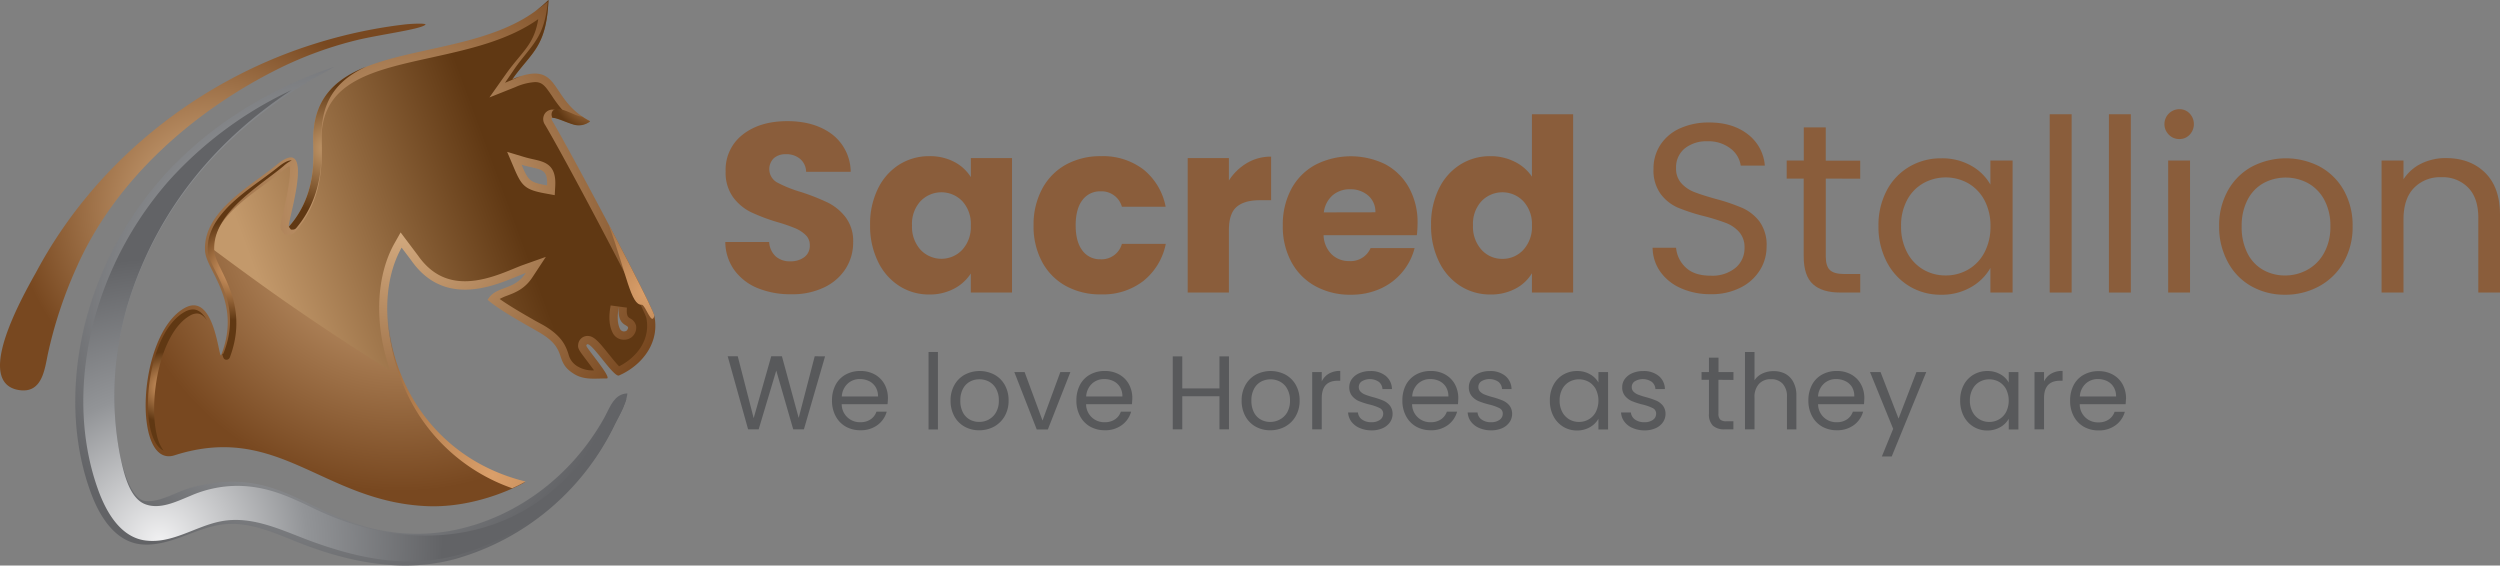 <svg xmlns="http://www.w3.org/2000/svg" xmlns:xlink="http://www.w3.org/1999/xlink" viewBox="0 0 745.79 168.7"><rect x="0" y="0" width="745.79" height="168.7" fill="#808080" stroke="none"/><defs><style>.cls-1{isolation:isolate;}.cls-2{fill:url(#radial-gradient);}.cls-10,.cls-11,.cls-12,.cls-3,.cls-4,.cls-5,.cls-6,.cls-7,.cls-8,.cls-9{fill-rule:evenodd;}.cls-3{fill:url(#radial-gradient-2);}.cls-14,.cls-4{mix-blend-mode:lighten;}.cls-4{fill:url(#linear-gradient);}.cls-15,.cls-5{fill:#8a5d3b;}.cls-6{fill:url(#radial-gradient-3);}.cls-7{fill:url(#radial-gradient-4);}.cls-8{fill:#603813;}.cls-9{fill:url(#radial-gradient-5);}.cls-10{fill:url(#radial-gradient-6);}.cls-11{fill:url(#radial-gradient-7);}.cls-12{fill:url(#radial-gradient-8);}.cls-13{fill:url(#radial-gradient-9);}.cls-14{fill:url(#radial-gradient-10);}.cls-16{fill:#58595b;}</style><radialGradient id="radial-gradient" cx="63.47" cy="61.75" r="59.25" gradientUnits="userSpaceOnUse"><stop offset="0" stop-color="#dbb388"/><stop offset="1" stop-color="#784820"/></radialGradient><radialGradient id="radial-gradient-2" cx="119.48" cy="61.7" r="84.89" xlink:href="#radial-gradient"/><linearGradient id="linear-gradient" x1="79.65" y1="90.8" x2="152.9" y2="63.7" gradientUnits="userSpaceOnUse"><stop offset="0" stop-color="#c3996b"/><stop offset="1" stop-color="#603813"/></linearGradient><radialGradient id="radial-gradient-3" cx="192.66" cy="87.23" r="54.01" gradientUnits="userSpaceOnUse"><stop offset="0" stop-color="#da9f6a"/><stop offset="1" stop-color="#603813"/></radialGradient><radialGradient id="radial-gradient-4" cx="177.13" cy="26.78" r="12.61" xlink:href="#radial-gradient-3"/><radialGradient id="radial-gradient-5" cx="147.01" cy="141.79" r="95.55" xlink:href="#radial-gradient-3"/><radialGradient id="radial-gradient-6" cx="49.3" cy="115.51" r="10.53" xlink:href="#radial-gradient-3"/><radialGradient id="radial-gradient-7" cx="69.33" cy="80.65" r="14.87" xlink:href="#radial-gradient-3"/><radialGradient id="radial-gradient-8" cx="97.7" cy="44.25" r="19.02" xlink:href="#linear-gradient"/><radialGradient id="radial-gradient-9" cx="97.89" cy="89.28" r="90.11" gradientUnits="userSpaceOnUse"><stop offset="0" stop-color="#f1f1f2"/><stop offset="0.52" stop-color="#929497"/><stop offset="1" stop-color="#626366"/></radialGradient><radialGradient id="radial-gradient-10" cx="47.64" cy="161.58" r="84.5" xlink:href="#radial-gradient-9"/></defs><g class="cls-1"><g id="Layer_5" data-name="Layer 5"><path class="cls-2" d="M83.92,20.09a113.58,113.58,0,0,1,22-8c6.75-1.71,19.86-3.35,21-4.75.39-.46-4.36-.29-6.51,0-3.1.36-6.19.84-9.26,1.41a147.07,147.07,0,0,0-18.61,4.74C58.17,24.59,28.13,48.9,11,80.79,9,84.46.84,98.34.06,107.67c-.37,4.49,1,7.93,5.52,8.68,6.85,1.13,7.7-5.79,8.68-10.67A129.76,129.76,0,0,1,22.74,80C34.4,53.4,58.23,32.68,83.92,20.09Z"/><path class="cls-3" d="M195.19,94.22C194.47,90.8,170.43,45.6,164.72,36c-1.26-2.12,3.4.22,6.07,1a5.46,5.46,0,0,0,5.22-.87c-12.75-6.57-8.14-18.61-23.18-12.51C158.55,15.54,163,14.19,163.62,0,142.08,21.31,94.38,9,93.48,40.62c-.14,4.84,1.62,16.74-7.2,26.89-1.5,1.72,8.82-28.67-3.6-18.45C74.93,55.44,60.35,63.12,61.18,75c.41,5.74,11,15,4.82,30.88-.73,1.89-1.83-19.08-10.92-14-14.16,7.87-15.66,48-3,43.94,30.91-9.89,44.25,13.69,75,15.16,16,.76,29.49-7.11,29.49-7.11-37.63-9.4-48-50.12-36.76-70l2.88,3.82c10.94,15.62,28,5.93,34.15,3.74-3.54,5.43-8.83,3.66-11.37,8,3.49,3.1,11.37,7.38,15.39,9.72,8.83,5.13,4.25,8.51,10.21,12.29,3.11,2,6.13,1.45,9.92,1.46,1.8,0-6.19-9.2-6.08-9.79.51-2.87,8.05,9.62,9.74,8.9C191.39,109.09,196.89,102.37,195.19,94.22Zm-32-38.91c-5.21-.94-5.57-1.41-7.59-6.16C160.94,50.77,163.49,49.84,163.19,55.31ZM187,98.58a1.35,1.35,0,0,1-2-.37c-.81-1.56-.94-3.79-.4-6.64C184,98.35,188.69,96.29,187,98.58Z"/><path class="cls-4" d="M85.46,90.23c10.11,7,20.4,13.83,30.92,20.26-4.75-13.37-4.33-27.9,1.29-37.89l1.84-3.26,5.18,6.88c3.62,5.17,8.21,7.68,14,7.68,5.49,0,11-2.28,14.64-3.78,1-.42,1.93-.79,2.67-1.06l6.84-2.43-4,6.08c-2.29,3.51-5.2,4.6-7.53,5.48a15.93,15.93,0,0,0-2.25,1c3.06,2.18,7.52,4.73,10.69,6.54L162.09,97c5.66,3.29,6.67,6.22,7.48,8.58a5.75,5.75,0,0,0,2.82,3.77,8.49,8.49,0,0,0,4.83,1.13c-.74-1-1.56-2.1-2.1-2.82-2.42-3.18-2.85-3.75-2.62-5a2.8,2.8,0,0,1,2.78-2.44c1.87,0,3.21,1.56,6.32,5.42.88,1.1,2.24,2.79,3.09,3.64,5.17-2.61,9.48-7.92,8.11-14.5-1-3.56-23.85-46.86-30.19-57.52a3,3,0,0,1-.2-3.17,2.8,2.8,0,0,1,2.54-1.4,10.92,10.92,0,0,1,3.56.93,36,36,0,0,1-3.85-5c-2-2.94-2.84-4.13-5.07-4.13a16.86,16.86,0,0,0-5.84,1.49L146,29.07l4.81-6.82c1.37-1.95,2.68-3.53,3.83-4.92,2.93-3.54,5-6,5.93-11.62-9.11,6.44-20.76,9-32.08,11.5C111.28,21,96.4,24.27,95.92,40.69c0,.65,0,1.44,0,2.34.13,5.82.37,16.66-7.82,26.08a2.54,2.54,0,0,1-1.95.92L85,70l-.73-.92c-.86-1.08-.7-1.79.2-5.69,1.72-7.48,2.35-12.13,1.89-13.85A9.4,9.4,0,0,0,84.24,51c-1.55,1.27-3.32,2.57-5.2,3.94-7.35,5.38-15.65,11.47-15.41,19.48C70.82,79.77,78.08,85.08,85.46,90.23Zm96.71.89,4.85.65c-.21,2.51.37,2.85.92,3.19a3.36,3.36,0,0,1,1.82,2.24,3.65,3.65,0,0,1-.79,2.85,3.5,3.5,0,0,1-2.82,1.29,3.7,3.7,0,0,1-3.35-2C181.73,97.27,181.52,94.58,182.17,91.12ZM156.3,46.81c1.06.32,2,.53,2.87.72,3.35.76,6.81,1.54,6.47,7.91l-.15,2.78-2.74-.5c-6.15-1.11-7.13-2.25-9.41-7.6l-2.05-4.82Z"/><path class="cls-5" d="M115.55,92.49c0,.34,0,.69,0,1C115.56,93.17,115.55,92.83,115.55,92.49Z"/><path class="cls-6" d="M191.43,90.91c1.1-.07,3,6.56,3.76,3.31.23-1-13.65-27.34-13.65-27.34C186.94,81.72,188.17,91.12,191.43,90.91Z"/><path class="cls-7" d="M172.38,34.52c-1.95-.63-4.1-2-6.2-2-1.51,0-2,1.46-1.36,2.66,1-.14,4,1.29,6,1.9a5.46,5.46,0,0,0,5.22-.87,22.19,22.19,0,0,1-2.39-1.42A5,5,0,0,1,172.38,34.52Z"/><path class="cls-8" d="M163.41.5c-.78,8.42-3.16,11.39-6.58,15.67-1.14,1.42-2.43,3-3.77,5l-2.41,3.53,3.87-1.63c.31-.13.59-.22.89-.34-.79.24-1.64.55-2.58.93C158.55,15.54,163,14.19,163.62,0a34.75,34.75,0,0,1-3.84,3.25A40.23,40.23,0,0,0,163.41.5Z"/><path class="cls-9" d="M115.71,94.43a59,59,0,0,0,4.5,20.22,54.5,54.5,0,0,0,32.59,31c2.52-1.13,4-2,4-2C129.75,137,116.76,114.16,115.71,94.43Z"/><path class="cls-10" d="M48.8,134.44c-2.1-1-3.61-3.92-4.3-8.4-1.56-10.21,1.79-28.15,10.6-33a5.14,5.14,0,0,1,2.45-.73c1.82,0,3.19,1.41,4.22,3.33-.83-1.27-1.83-2.12-3.05-2.12a4.39,4.39,0,0,0-2.11.66c-9,5.2-12.39,25.41-9.77,35.85A12.2,12.2,0,0,0,48.8,134.44Z"/><path class="cls-11" d="M67.59,107.32c-.7,0-1-.39-1.28-1.73h.08c.1,0,.23,0,.32-.27,4.3-11,.4-18.79-2.44-24.44C63.12,78.61,62.13,76.64,62,75c-.65-9.24,8.55-16,15.95-21.37,1.81-1.33,3.52-2.58,5-3.78s2.89-2,3.8-2a1.39,1.39,0,0,1,.3,0,10.13,10.13,0,0,0-2.44,1.66c-1.47,1.24-3.18,2.53-5,3.89C72.34,59,63.31,65.8,63.93,74.93,64,76.44,65,78.42,66.11,80.7c2.74,5.63,6.88,14.15,2.47,25.87A1.08,1.08,0,0,1,67.59,107.32Z"/><path class="cls-12" d="M86.28,67.51c0,.06-.09.07-.11,0a1.38,1.38,0,0,0,.25.5l.37.48h.62a1.31,1.31,0,0,0,1-.51c7.88-9.36,7.65-20.25,7.52-26.1,0-.95,0-1.78,0-2.47.28-10.38,5.52-15.92,13.31-19.53-9,3.62-15.44,9.3-15.76,20.68C93.34,45.46,95.1,57.36,86.28,67.51Z"/><path class="cls-13" d="M183.44,119.17c-1.39,1.52-2.12,3.6-3.45,5.94-9.93,17.49-26.74,29.76-45.64,33.25a57,57,0,0,1-26.78-1.68c-18.26-5.54-27.14-17.47-50.58-11.2-4.34,1.16-9,4.37-13.51,4s-6.89-10.09-7.67-13.71a92.31,92.31,0,0,1-1.39-25.06,94.88,94.88,0,0,1,5.26-24.53C50,57.39,70.28,35.85,98.12,20.89a10.74,10.74,0,0,0,1.58-1L98,20.51c-18.39,6.41-36.54,17.58-49.8,32.66a105,105,0,0,0-21.63,39c-5.24,17.5-5.85,37.13.37,54.37C29.59,154,34.46,162,42.76,162.44s15.6-5,23.72-6c8.59-1,16.51,3.12,24.36,6.09,14.39,5.45,30,8.35,45.14,4.18A75.57,75.57,0,0,0,183.24,127c1.47-3,3.54-6.34,3.92-9.63A4.93,4.93,0,0,0,183.44,119.17Z"/><path class="cls-14" d="M122.14,167.48c-9.85,0-19.48-2.49-28.7-5.81-8.8-3.17-17.85-8-27.48-6.16-7.6,1.43-14.6,6.79-22.62,5.72-7.5-1-11.74-8.67-14.06-15.1-5.78-16-5.9-35-.36-53.6A104.41,104.41,0,0,1,50.31,54a114.39,114.39,0,0,1,36.6-27.1c-22.68,15-38.52,34.74-47.16,58.86a96.36,96.36,0,0,0-5.33,24.85A93.39,93.39,0,0,0,35.84,136c.95,4.47,2.56,12.34,7.25,14.32,4.46,1.87,9.56-.71,13.66-2.38a35.06,35.06,0,0,1,13.92-3c9,0,15.77,3.29,23,6.76,25,12.12,54.23,11.67,74.91-8.72a83.19,83.19,0,0,0,13.75-17.25c.45-.8.84-1.57,1.2-2.29a15.58,15.58,0,0,1,2.09-3.44,4.7,4.7,0,0,1,1.24-1,31.75,31.75,0,0,1-2.52,5.68c-.32.61-.63,1.22-.92,1.8a74.31,74.31,0,0,1-46.49,39A55.27,55.27,0,0,1,122.14,167.48Z"/><path class="cls-15" d="M226.14,86a16.14,16.14,0,0,1-7-5.32,14.57,14.57,0,0,1-2.77-8.48h13.08a6.32,6.32,0,0,0,1.94,4.27,6.23,6.23,0,0,0,4.32,1.48A6.72,6.72,0,0,0,240,76.67a4.22,4.22,0,0,0,1.58-3.49,4.14,4.14,0,0,0-1.26-3.09,10.2,10.2,0,0,0-3.09-2,48.73,48.73,0,0,0-5.21-1.8,56.66,56.66,0,0,1-8-3,14.75,14.75,0,0,1-5.32-4.45,12.48,12.48,0,0,1-2.23-7.7,13.21,13.21,0,0,1,5.11-11q5.1-4,13.3-4t13.44,4a14.29,14.29,0,0,1,5.46,11.11h-13.3a5.2,5.2,0,0,0-1.79-3.85,6.37,6.37,0,0,0-4.24-1.4,5.25,5.25,0,0,0-3.6,1.19,4.57,4.57,0,0,0,.94,7.22A37.83,37.83,0,0,0,239,57.3,65.85,65.85,0,0,1,247,60.46a15.31,15.31,0,0,1,5.28,4.38,11.73,11.73,0,0,1,2.23,7.41,14.52,14.52,0,0,1-2.19,7.83,15.42,15.42,0,0,1-6.37,5.61,21.76,21.76,0,0,1-9.84,2.09A25.91,25.91,0,0,1,226.14,86Z"/><path class="cls-15" d="M261.9,56.29a17.45,17.45,0,0,1,6.36-7.19,16.58,16.58,0,0,1,9-2.51,15.48,15.48,0,0,1,7.44,1.72,12.71,12.71,0,0,1,4.92,4.53V47.16H301.9V87.27H289.61V81.59a13.24,13.24,0,0,1-5,4.53,15.42,15.42,0,0,1-7.44,1.73,16.29,16.29,0,0,1-8.91-2.55A17.65,17.65,0,0,1,261.9,78a24.19,24.19,0,0,1-2.34-10.9A23.94,23.94,0,0,1,261.9,56.29ZM287.06,60a8.65,8.65,0,0,0-12.44,0,9.93,9.93,0,0,0-2.55,7.22,10.19,10.19,0,0,0,2.55,7.3,8.56,8.56,0,0,0,12.44,0,10.08,10.08,0,0,0,2.55-7.26A10,10,0,0,0,287.06,60Z"/><path class="cls-15" d="M310.92,56.29A17.79,17.79,0,0,1,318,49.1a21.27,21.27,0,0,1,10.46-2.51,19.88,19.88,0,0,1,12.62,3.95,18.74,18.74,0,0,1,6.65,11.14H334.68a6.29,6.29,0,0,0-6.4-4.6,6.47,6.47,0,0,0-5.39,2.62q-2,2.63-2,7.52t2,7.51a6.44,6.44,0,0,0,5.39,2.62,6.29,6.29,0,0,0,6.4-4.6h13.09a18.86,18.86,0,0,1-6.69,11.07,19.65,19.65,0,0,1-12.58,4A21.28,21.28,0,0,1,318,85.33a17.73,17.73,0,0,1-7.12-7.19,22.42,22.42,0,0,1-2.55-10.92A22.48,22.48,0,0,1,310.92,56.29Z"/><path class="cls-15" d="M372,48.63a13.9,13.9,0,0,1,7.19-1.9v13H375.8q-4.6,0-6.9,2c-1.54,1.32-2.3,3.63-2.3,6.93V87.27H354.31V47.16H366.6v6.69A16.17,16.17,0,0,1,372,48.63Z"/><path class="cls-15" d="M422.67,70.16H394.85a8.33,8.33,0,0,0,2.41,5.72,7.33,7.33,0,0,0,5.21,2,6.46,6.46,0,0,0,6.4-3.88H422a17.92,17.92,0,0,1-3.63,7.12,18.16,18.16,0,0,1-6.58,5,21.1,21.1,0,0,1-8.84,1.8,21.45,21.45,0,0,1-10.49-2.52,17.84,17.84,0,0,1-7.19-7.19,22.1,22.1,0,0,1-2.59-10.92,22.48,22.48,0,0,1,2.55-10.93,17.74,17.74,0,0,1,7.15-7.19A23.34,23.34,0,0,1,413.25,49a17.53,17.53,0,0,1,7.08,7,21.18,21.18,0,0,1,2.55,10.57A32.06,32.06,0,0,1,422.67,70.16ZM410.3,63.33a6.32,6.32,0,0,0-2.15-5,8,8,0,0,0-5.39-1.87,7.81,7.81,0,0,0-5.22,1.8,8,8,0,0,0-2.62,5.1Z"/><path class="cls-15" d="M429.25,56.29a17.38,17.38,0,0,1,6.36-7.19,16.57,16.57,0,0,1,9-2.51,15.82,15.82,0,0,1,7.23,1.65A13.24,13.24,0,0,1,457,52.69V34.08h12.29V87.27H457V81.52a12.46,12.46,0,0,1-4.93,4.6,15.42,15.42,0,0,1-7.44,1.73,16.43,16.43,0,0,1-9-2.55A17.58,17.58,0,0,1,429.25,78a24.19,24.19,0,0,1-2.34-10.9A23.94,23.94,0,0,1,429.25,56.29ZM454.41,60a8.65,8.65,0,0,0-12.44,0,9.93,9.93,0,0,0-2.55,7.22,10.19,10.19,0,0,0,2.55,7.3,8.23,8.23,0,0,0,6.22,2.7,8.33,8.33,0,0,0,6.22-2.66A10.08,10.08,0,0,0,457,67.22,10,10,0,0,0,454.41,60Z"/><path class="cls-15" d="M501.49,86a14.83,14.83,0,0,1-6.15-4.88A12.61,12.61,0,0,1,493,73.9h7a9.14,9.14,0,0,0,2.92,5.93q2.55,2.42,7.44,2.41a10.88,10.88,0,0,0,7.37-2.34,7.58,7.58,0,0,0,2.69-6,6.82,6.82,0,0,0-1.58-4.67,10.09,10.09,0,0,0-4-2.73,63.64,63.64,0,0,0-6.4-2,56.5,56.5,0,0,1-7.95-2.58,12.79,12.79,0,0,1-5.1-4.07,11.93,11.93,0,0,1-2.12-7.44,12.84,12.84,0,0,1,2.08-7.25,13.61,13.61,0,0,1,5.86-4.89,20.68,20.68,0,0,1,8.67-1.73q7,0,11.53,3.52a13,13,0,0,1,5.07,9.35h-7.19a7.76,7.76,0,0,0-3-5.07,10.72,10.72,0,0,0-7-2.19,10.25,10.25,0,0,0-6.69,2.12A7.25,7.25,0,0,0,500,50.18a6.44,6.44,0,0,0,1.55,4.46,10,10,0,0,0,3.81,2.62q2.26.9,6.36,2.05a58.84,58.84,0,0,1,8,2.7,13.32,13.32,0,0,1,5.18,4.09A11.91,11.91,0,0,1,527,73.61a13.1,13.1,0,0,1-1.94,6.9,14.21,14.21,0,0,1-5.75,5.25,19,19,0,0,1-9,2A21.33,21.33,0,0,1,501.49,86Z"/><path class="cls-15" d="M544.66,53.27V76.49c0,1.92.4,3.27,1.22,4.06s2.23,1.19,4.24,1.19h4.82v5.53H549q-5.46,0-8.19-2.51t-2.74-8.27V53.27H533V47.88h5.1V38h6.55v9.92h10.28v5.39Z"/><path class="cls-15" d="M562.84,56.83a17.78,17.78,0,0,1,6.72-7.08,18.42,18.42,0,0,1,9.53-2.52,17.52,17.52,0,0,1,9,2.23,14.86,14.86,0,0,1,5.68,5.61V47.88h6.62V87.27h-6.62V79.94A15.31,15.31,0,0,1,588,85.65a17.33,17.33,0,0,1-9,2.27,17.8,17.8,0,0,1-9.49-2.59,18.08,18.08,0,0,1-6.69-7.26,22.59,22.59,0,0,1-2.44-10.64A22.11,22.11,0,0,1,562.84,56.83ZM592,59.74a12.77,12.77,0,0,0-4.86-5.07,13.74,13.74,0,0,0-13.4,0,12.45,12.45,0,0,0-4.82,5,16,16,0,0,0-1.8,7.76,16.36,16.36,0,0,0,1.8,7.87,12.73,12.73,0,0,0,4.82,5.11,13,13,0,0,0,6.68,1.76,13.22,13.22,0,0,0,6.72-1.76A12.69,12.69,0,0,0,592,75.3a16.3,16.3,0,0,0,1.79-7.8A16.08,16.08,0,0,0,592,59.74Z"/><path class="cls-15" d="M618,34.08V87.27h-6.54V34.08Z"/><path class="cls-15" d="M635.66,34.08V87.27h-6.54V34.08Z"/><path class="cls-15" d="M647,40.19a4.46,4.46,0,0,1,3.16-7.62,4.1,4.1,0,0,1,3.05,1.29,4.61,4.61,0,0,1,0,6.33,4.1,4.1,0,0,1-3.05,1.29A4.29,4.29,0,0,1,647,40.19Zm6.32,7.69V87.27H646.8V47.88Z"/><path class="cls-15" d="M671.64,85.4a17.84,17.84,0,0,1-7-7.15A21.93,21.93,0,0,1,662,67.5a21.28,21.28,0,0,1,2.62-10.67,18.16,18.16,0,0,1,7.16-7.12,21.95,21.95,0,0,1,20.27,0,18.23,18.23,0,0,1,7.15,7.08,21.25,21.25,0,0,1,2.62,10.71,21,21,0,0,1-2.69,10.75,18.64,18.64,0,0,1-7.3,7.15,20.91,20.91,0,0,1-10.21,2.52A20.1,20.1,0,0,1,671.64,85.4Zm16.64-4.89a12.52,12.52,0,0,0,5-5,15.85,15.85,0,0,0,1.91-8,16.11,16.11,0,0,0-1.87-8,12.31,12.31,0,0,0-4.89-4.92,14.09,14.09,0,0,0-13.12,0,11.89,11.89,0,0,0-4.78,4.92,16.65,16.65,0,0,0-1.8,8,17.08,17.08,0,0,0,1.77,8.13,11.68,11.68,0,0,0,4.71,4.92,13.18,13.18,0,0,0,6.46,1.62A13.75,13.75,0,0,0,688.28,80.51Z"/><path class="cls-15" d="M741.33,51.51q4.45,4.35,4.46,12.54V87.27h-6.47V65c0-3.93-1-6.94-3-9a10.52,10.52,0,0,0-8-3.13,10.79,10.79,0,0,0-8.23,3.23Q717,59.31,717,65.49V87.27h-6.54V47.88H717v5.61a13.09,13.09,0,0,1,5.28-4.68,16.44,16.44,0,0,1,7.37-1.65Q736.88,47.16,741.33,51.51Z"/><path class="cls-16" d="M246.13,106.31l-6.31,21.77h-3.19l-5.06-17.53-5.25,17.53-3.15,0-6.09-21.8h3l4.75,18.46,5.24-18.46h3.19l5,18.39,4.78-18.39Z"/><path class="cls-16" d="M264.77,120.58H251.09a5.39,5.39,0,0,0,5.56,5.37,5.23,5.23,0,0,0,3.08-.86,4.5,4.5,0,0,0,1.73-2.29h3.06a7.35,7.35,0,0,1-2.75,4,8.29,8.29,0,0,1-5.12,1.55,8.76,8.76,0,0,1-4.36-1.09,7.77,7.77,0,0,1-3-3.11,9.64,9.64,0,0,1-1.09-4.67,9.8,9.8,0,0,1,1.06-4.66,7.47,7.47,0,0,1,3-3.07,8.88,8.88,0,0,1,4.42-1.08,8.55,8.55,0,0,1,4.31,1.06,7.38,7.38,0,0,1,2.89,2.92,8.59,8.59,0,0,1,1,4.2C264.87,119.41,264.83,120,264.77,120.58Zm-3.56-5.11a4.72,4.72,0,0,0-1.95-1.78,6.15,6.15,0,0,0-2.73-.61,5.25,5.25,0,0,0-3.67,1.38,5.64,5.64,0,0,0-1.74,3.81h10.81A5.28,5.28,0,0,0,261.21,115.47Z"/><path class="cls-16" d="M279.8,105v23.12H277V105Z"/><path class="cls-16" d="M287.74,127.27a7.83,7.83,0,0,1-3.06-3.11,9.54,9.54,0,0,1-1.11-4.67,9.25,9.25,0,0,1,1.14-4.64,7.9,7.9,0,0,1,3.11-3.09,9.52,9.52,0,0,1,8.81,0,7.91,7.91,0,0,1,3.11,3.07,9.27,9.27,0,0,1,1.14,4.66,9.15,9.15,0,0,1-1.17,4.67,8.23,8.23,0,0,1-3.17,3.11,9.24,9.24,0,0,1-4.44,1.09A8.87,8.87,0,0,1,287.74,127.27Zm7.23-2.13a5.47,5.47,0,0,0,2.17-2.15,6.84,6.84,0,0,0,.83-3.5,7,7,0,0,0-.81-3.5,5.33,5.33,0,0,0-2.12-2.14,6,6,0,0,0-2.85-.7,5.84,5.84,0,0,0-2.85.7,5.12,5.12,0,0,0-2.08,2.14,7.24,7.24,0,0,0-.78,3.5,7.46,7.46,0,0,0,.76,3.53,5.11,5.11,0,0,0,2.05,2.14,5.71,5.71,0,0,0,2.81.7A6,6,0,0,0,295,125.14Z"/><path class="cls-16" d="M311,125.45,316.31,111h3l-6.72,17.12h-3.31L302.59,111h3.07Z"/><path class="cls-16" d="M337.67,120.58H324a5.37,5.37,0,0,0,5.56,5.37,5.23,5.23,0,0,0,3.08-.86,4.5,4.5,0,0,0,1.73-2.29h3.06a7.35,7.35,0,0,1-2.75,4,8.29,8.29,0,0,1-5.12,1.55,8.73,8.73,0,0,1-4.36-1.09,7.77,7.77,0,0,1-3-3.11,9.64,9.64,0,0,1-1.09-4.67,9.8,9.8,0,0,1,1.06-4.66,7.41,7.41,0,0,1,3-3.07,8.85,8.85,0,0,1,4.42-1.08,8.58,8.58,0,0,1,4.31,1.06,7.38,7.38,0,0,1,2.89,2.92,8.69,8.69,0,0,1,1,4.2C337.76,119.41,337.73,120,337.67,120.58Zm-3.56-5.11a4.72,4.72,0,0,0-1.95-1.78,6.22,6.22,0,0,0-2.74-.61,5.27,5.27,0,0,0-3.67,1.38,5.63,5.63,0,0,0-1.73,3.81h10.81A5.28,5.28,0,0,0,334.11,115.47Z"/><path class="cls-16" d="M366.62,106.31v21.77h-2.84v-9.87H352.69v9.87h-2.84V106.31h2.84v9.56h11.09v-9.56Z"/><path class="cls-16" d="M374.57,127.27a7.83,7.83,0,0,1-3.06-3.11,9.54,9.54,0,0,1-1.11-4.67,9.25,9.25,0,0,1,1.14-4.64,7.9,7.9,0,0,1,3.11-3.09,9.52,9.52,0,0,1,8.81,0,7.89,7.89,0,0,1,3.1,3.07,9.27,9.27,0,0,1,1.14,4.66,9.15,9.15,0,0,1-1.17,4.67,8.16,8.16,0,0,1-3.17,3.11,9.17,9.17,0,0,1-4.43,1.09A8.84,8.84,0,0,1,374.57,127.27Zm7.23-2.13A5.47,5.47,0,0,0,384,123a7,7,0,0,0,.83-3.5A7,7,0,0,0,384,116a5.29,5.29,0,0,0-2.13-2.14,6.15,6.15,0,0,0-5.7,0,5.16,5.16,0,0,0-2.07,2.14,7.13,7.13,0,0,0-.79,3.5,7.46,7.46,0,0,0,.77,3.53,5.05,5.05,0,0,0,2.05,2.14,5.71,5.71,0,0,0,2.81.7A6,6,0,0,0,381.8,125.14Z"/><path class="cls-16" d="M396.43,111.46a6.65,6.65,0,0,1,3.39-.81v2.93h-.75q-4.77,0-4.77,5.19v9.31h-2.85V111h2.85v2.78A5.4,5.4,0,0,1,396.43,111.46Z"/><path class="cls-16" d="M405.63,127.69a6.05,6.05,0,0,1-2.47-1.88,5.06,5.06,0,0,1-1-2.76h2.94a2.89,2.89,0,0,0,1.2,2.09,4.59,4.59,0,0,0,2.83.81,4.1,4.1,0,0,0,2.56-.72,2.17,2.17,0,0,0,.94-1.81,1.8,1.8,0,0,0-1-1.67,14.72,14.72,0,0,0-3.09-1.08,22.83,22.83,0,0,1-3.11-1,5.43,5.43,0,0,1-2.06-1.53,4,4,0,0,1-.86-2.67,4.08,4.08,0,0,1,.78-2.41,5.37,5.37,0,0,1,2.22-1.73,7.9,7.9,0,0,1,3.28-.64,7,7,0,0,1,4.59,1.44,5.15,5.15,0,0,1,1.87,3.93h-2.84a2.91,2.91,0,0,0-1.08-2.15,4.73,4.73,0,0,0-5.07-.16,2,2,0,0,0-.91,1.72,1.88,1.88,0,0,0,.55,1.39,4,4,0,0,0,1.37.87,22.75,22.75,0,0,0,2.3.74,23.86,23.86,0,0,1,3,1,5.2,5.2,0,0,1,2,1.45,3.9,3.9,0,0,1,.86,2.53,4.33,4.33,0,0,1-.78,2.53,5.24,5.24,0,0,1-2.21,1.77,7.93,7.93,0,0,1-3.26.64A9,9,0,0,1,405.63,127.69Z"/><path class="cls-16" d="M434.93,120.58H421.25a5.37,5.37,0,0,0,5.56,5.37,5.2,5.2,0,0,0,3.07-.86,4.52,4.52,0,0,0,1.74-2.29h3.06a7.4,7.4,0,0,1-2.75,4,8.29,8.29,0,0,1-5.12,1.55,8.73,8.73,0,0,1-4.36-1.09,7.77,7.77,0,0,1-3-3.11,9.65,9.65,0,0,1-1.1-4.67,9.92,9.92,0,0,1,1.06-4.66,7.5,7.5,0,0,1,3-3.07,8.85,8.85,0,0,1,4.42-1.08,8.58,8.58,0,0,1,4.31,1.06,7.38,7.38,0,0,1,2.89,2.92,8.69,8.69,0,0,1,1,4.2C435,119.41,435,120,434.93,120.58Zm-3.56-5.11a4.72,4.72,0,0,0-1.95-1.78,6.22,6.22,0,0,0-2.74-.61,5.25,5.25,0,0,0-3.67,1.38,5.59,5.59,0,0,0-1.73,3.81h10.8A5.28,5.28,0,0,0,431.37,115.47Z"/><path class="cls-16" d="M441.3,127.69a6,6,0,0,1-2.47-1.88,5,5,0,0,1-1-2.76h2.94a2.86,2.86,0,0,0,1.2,2.09,4.59,4.59,0,0,0,2.83.81,4.12,4.12,0,0,0,2.56-.72,2.19,2.19,0,0,0,.94-1.81,1.8,1.8,0,0,0-1-1.67,14.63,14.63,0,0,0-3.1-1.08,22.64,22.64,0,0,1-3.1-1,5.46,5.46,0,0,1-2.07-1.53,4,4,0,0,1-.85-2.67,4.08,4.08,0,0,1,.78-2.41,5.4,5.4,0,0,1,2.21-1.73,8,8,0,0,1,3.29-.64,7,7,0,0,1,4.59,1.44,5.22,5.22,0,0,1,1.87,3.93h-2.84A3,3,0,0,0,447,113.9a4.74,4.74,0,0,0-5.08-.16,2,2,0,0,0-.9,1.72,1.88,1.88,0,0,0,.55,1.39,4,4,0,0,0,1.37.87,23.29,23.29,0,0,0,2.29.74,24.65,24.65,0,0,1,3,1,5.36,5.36,0,0,1,2,1.45,4,4,0,0,1,.86,2.53,4.27,4.27,0,0,1-.79,2.53,5.21,5.21,0,0,1-2.2,1.77,8,8,0,0,1-3.26.64A9,9,0,0,1,441.3,127.69Z"/><path class="cls-16" d="M463.41,114.85a7.74,7.74,0,0,1,2.92-3.08,8.1,8.1,0,0,1,4.14-1.09,7.53,7.53,0,0,1,3.9,1,6.37,6.37,0,0,1,2.47,2.44V111h2.87v17.12h-2.87v-3.19a6.74,6.74,0,0,1-2.51,2.49,7.59,7.59,0,0,1-3.89,1,7.75,7.75,0,0,1-4.12-1.13,7.91,7.91,0,0,1-2.91-3.15,9.77,9.77,0,0,1-1.06-4.62A9.59,9.59,0,0,1,463.41,114.85Zm12.65,1.26a5.52,5.52,0,0,0-2.11-2.2,6,6,0,0,0-5.82,0,5.43,5.43,0,0,0-2.09,2.18,7,7,0,0,0-.78,3.38,7.14,7.14,0,0,0,.78,3.42,5.51,5.51,0,0,0,2.09,2.21,5.64,5.64,0,0,0,2.9.77,5.74,5.74,0,0,0,2.92-.77,5.49,5.49,0,0,0,2.11-2.21,7.74,7.74,0,0,0,0-6.77Z"/><path class="cls-16" d="M487.06,127.69a5.92,5.92,0,0,1-2.47-1.88,4.91,4.91,0,0,1-1-2.76h2.93a2.91,2.91,0,0,0,1.21,2.09,4.56,4.56,0,0,0,2.82.81,4.13,4.13,0,0,0,2.57-.72,2.18,2.18,0,0,0,.93-1.81,1.78,1.78,0,0,0-1-1.67,14.51,14.51,0,0,0-3.09-1.08,22.83,22.83,0,0,1-3.11-1,5.43,5.43,0,0,1-2.06-1.53,4,4,0,0,1-.86-2.67,4.08,4.08,0,0,1,.78-2.41,5.37,5.37,0,0,1,2.22-1.73,7.93,7.93,0,0,1,3.28-.64,7,7,0,0,1,4.59,1.44,5.15,5.15,0,0,1,1.87,3.93h-2.84a2.91,2.91,0,0,0-1.08-2.15,4.73,4.73,0,0,0-5.07-.16,2,2,0,0,0-.9,1.72,1.87,1.87,0,0,0,.54,1.39,4,4,0,0,0,1.37.87,22.75,22.75,0,0,0,2.3.74,24.65,24.65,0,0,1,3,1,5.24,5.24,0,0,1,2,1.45,3.9,3.9,0,0,1,.86,2.53,4.33,4.33,0,0,1-.78,2.53,5.21,5.21,0,0,1-2.2,1.77,8,8,0,0,1-3.27.64A8.91,8.91,0,0,1,487.06,127.69Z"/><path class="cls-16" d="M512.64,113.3v10.09a2.39,2.39,0,0,0,.53,1.77,2.61,2.61,0,0,0,1.84.51h2.09v2.41h-2.56A5.09,5.09,0,0,1,511,127a4.67,4.67,0,0,1-1.19-3.59V113.3h-2.21V111h2.21v-4.31h2.85V111h4.46v2.34Z"/><path class="cls-16" d="M532.53,111.48A5.86,5.86,0,0,1,535,114a8.33,8.33,0,0,1,.89,4v10.09h-2.81V118.4a5.55,5.55,0,0,0-1.28-3.93,4.59,4.59,0,0,0-3.5-1.35,4.66,4.66,0,0,0-3.57,1.4,5.72,5.72,0,0,0-1.33,4.09v9.47h-2.84V105h2.84v8.44a5.56,5.56,0,0,1,2.33-2,7.49,7.49,0,0,1,3.32-.72A7.27,7.27,0,0,1,532.53,111.48Z"/><path class="cls-16" d="M556.05,120.58H542.37a5.37,5.37,0,0,0,5.56,5.37,5.23,5.23,0,0,0,3.08-.86,4.56,4.56,0,0,0,1.73-2.29h3.06a7.4,7.4,0,0,1-2.75,4,8.29,8.29,0,0,1-5.12,1.55,8.76,8.76,0,0,1-4.36-1.09,7.77,7.77,0,0,1-3-3.11,9.65,9.65,0,0,1-1.1-4.67,9.8,9.8,0,0,1,1.07-4.66,7.47,7.47,0,0,1,3-3.07,8.85,8.85,0,0,1,4.42-1.08,8.58,8.58,0,0,1,4.31,1.06,7.38,7.38,0,0,1,2.89,2.92,8.58,8.58,0,0,1,1,4.2C556.14,119.41,556.11,120,556.05,120.58Zm-3.56-5.11a4.72,4.72,0,0,0-2-1.78,6.22,6.22,0,0,0-2.74-.61,5.23,5.23,0,0,0-3.66,1.38,5.64,5.64,0,0,0-1.74,3.81h10.81A5.28,5.28,0,0,0,552.49,115.47Z"/><path class="cls-16" d="M574.63,111l-10.3,25.17h-2.94l3.37-8.24L557.86,111H561l5.37,13.87L571.7,111Z"/><path class="cls-16" d="M585.81,114.85a7.74,7.74,0,0,1,2.92-3.08,8.1,8.1,0,0,1,4.14-1.09,7.59,7.59,0,0,1,3.91,1,6.41,6.41,0,0,1,2.46,2.44V111h2.88v17.12h-2.88v-3.19a6.74,6.74,0,0,1-2.51,2.49,7.59,7.59,0,0,1-3.89,1,7.73,7.73,0,0,1-4.12-1.13,7.91,7.91,0,0,1-2.91-3.15,9.89,9.89,0,0,1-1.06-4.62A9.71,9.71,0,0,1,585.81,114.85Zm12.65,1.26a5.52,5.52,0,0,0-2.11-2.2,6,6,0,0,0-5.82,0,5.43,5.43,0,0,0-2.09,2.18,6.89,6.89,0,0,0-.79,3.38,7,7,0,0,0,.79,3.42,5.51,5.51,0,0,0,2.09,2.21,5.64,5.64,0,0,0,2.9.77,5.71,5.71,0,0,0,2.92-.77,5.49,5.49,0,0,0,2.11-2.21,7.74,7.74,0,0,0,0-6.77Z"/><path class="cls-16" d="M611.91,111.46a6.62,6.62,0,0,1,3.39-.81v2.93h-.75q-4.78,0-4.78,5.19v9.31h-2.84V111h2.84v2.78A5.42,5.42,0,0,1,611.91,111.46Z"/><path class="cls-16" d="M634.1,120.58H620.42A5.37,5.37,0,0,0,626,126a5.23,5.23,0,0,0,3.08-.86,4.5,4.5,0,0,0,1.73-2.29h3.06a7.35,7.35,0,0,1-2.75,4,8.29,8.29,0,0,1-5.12,1.55,8.73,8.73,0,0,1-4.36-1.09,7.77,7.77,0,0,1-3-3.11,9.64,9.64,0,0,1-1.09-4.67,9.8,9.8,0,0,1,1.06-4.66,7.41,7.41,0,0,1,3-3.07,8.85,8.85,0,0,1,4.42-1.08,8.58,8.58,0,0,1,4.31,1.06,7.38,7.38,0,0,1,2.89,2.92,8.69,8.69,0,0,1,1,4.2C634.19,119.41,634.16,120,634.1,120.58Zm-3.56-5.11a4.72,4.72,0,0,0-1.95-1.78,6.19,6.19,0,0,0-2.74-.61,5.27,5.27,0,0,0-3.67,1.38,5.63,5.63,0,0,0-1.73,3.81h10.81A5.28,5.28,0,0,0,630.54,115.47Z"/></g></g></svg>